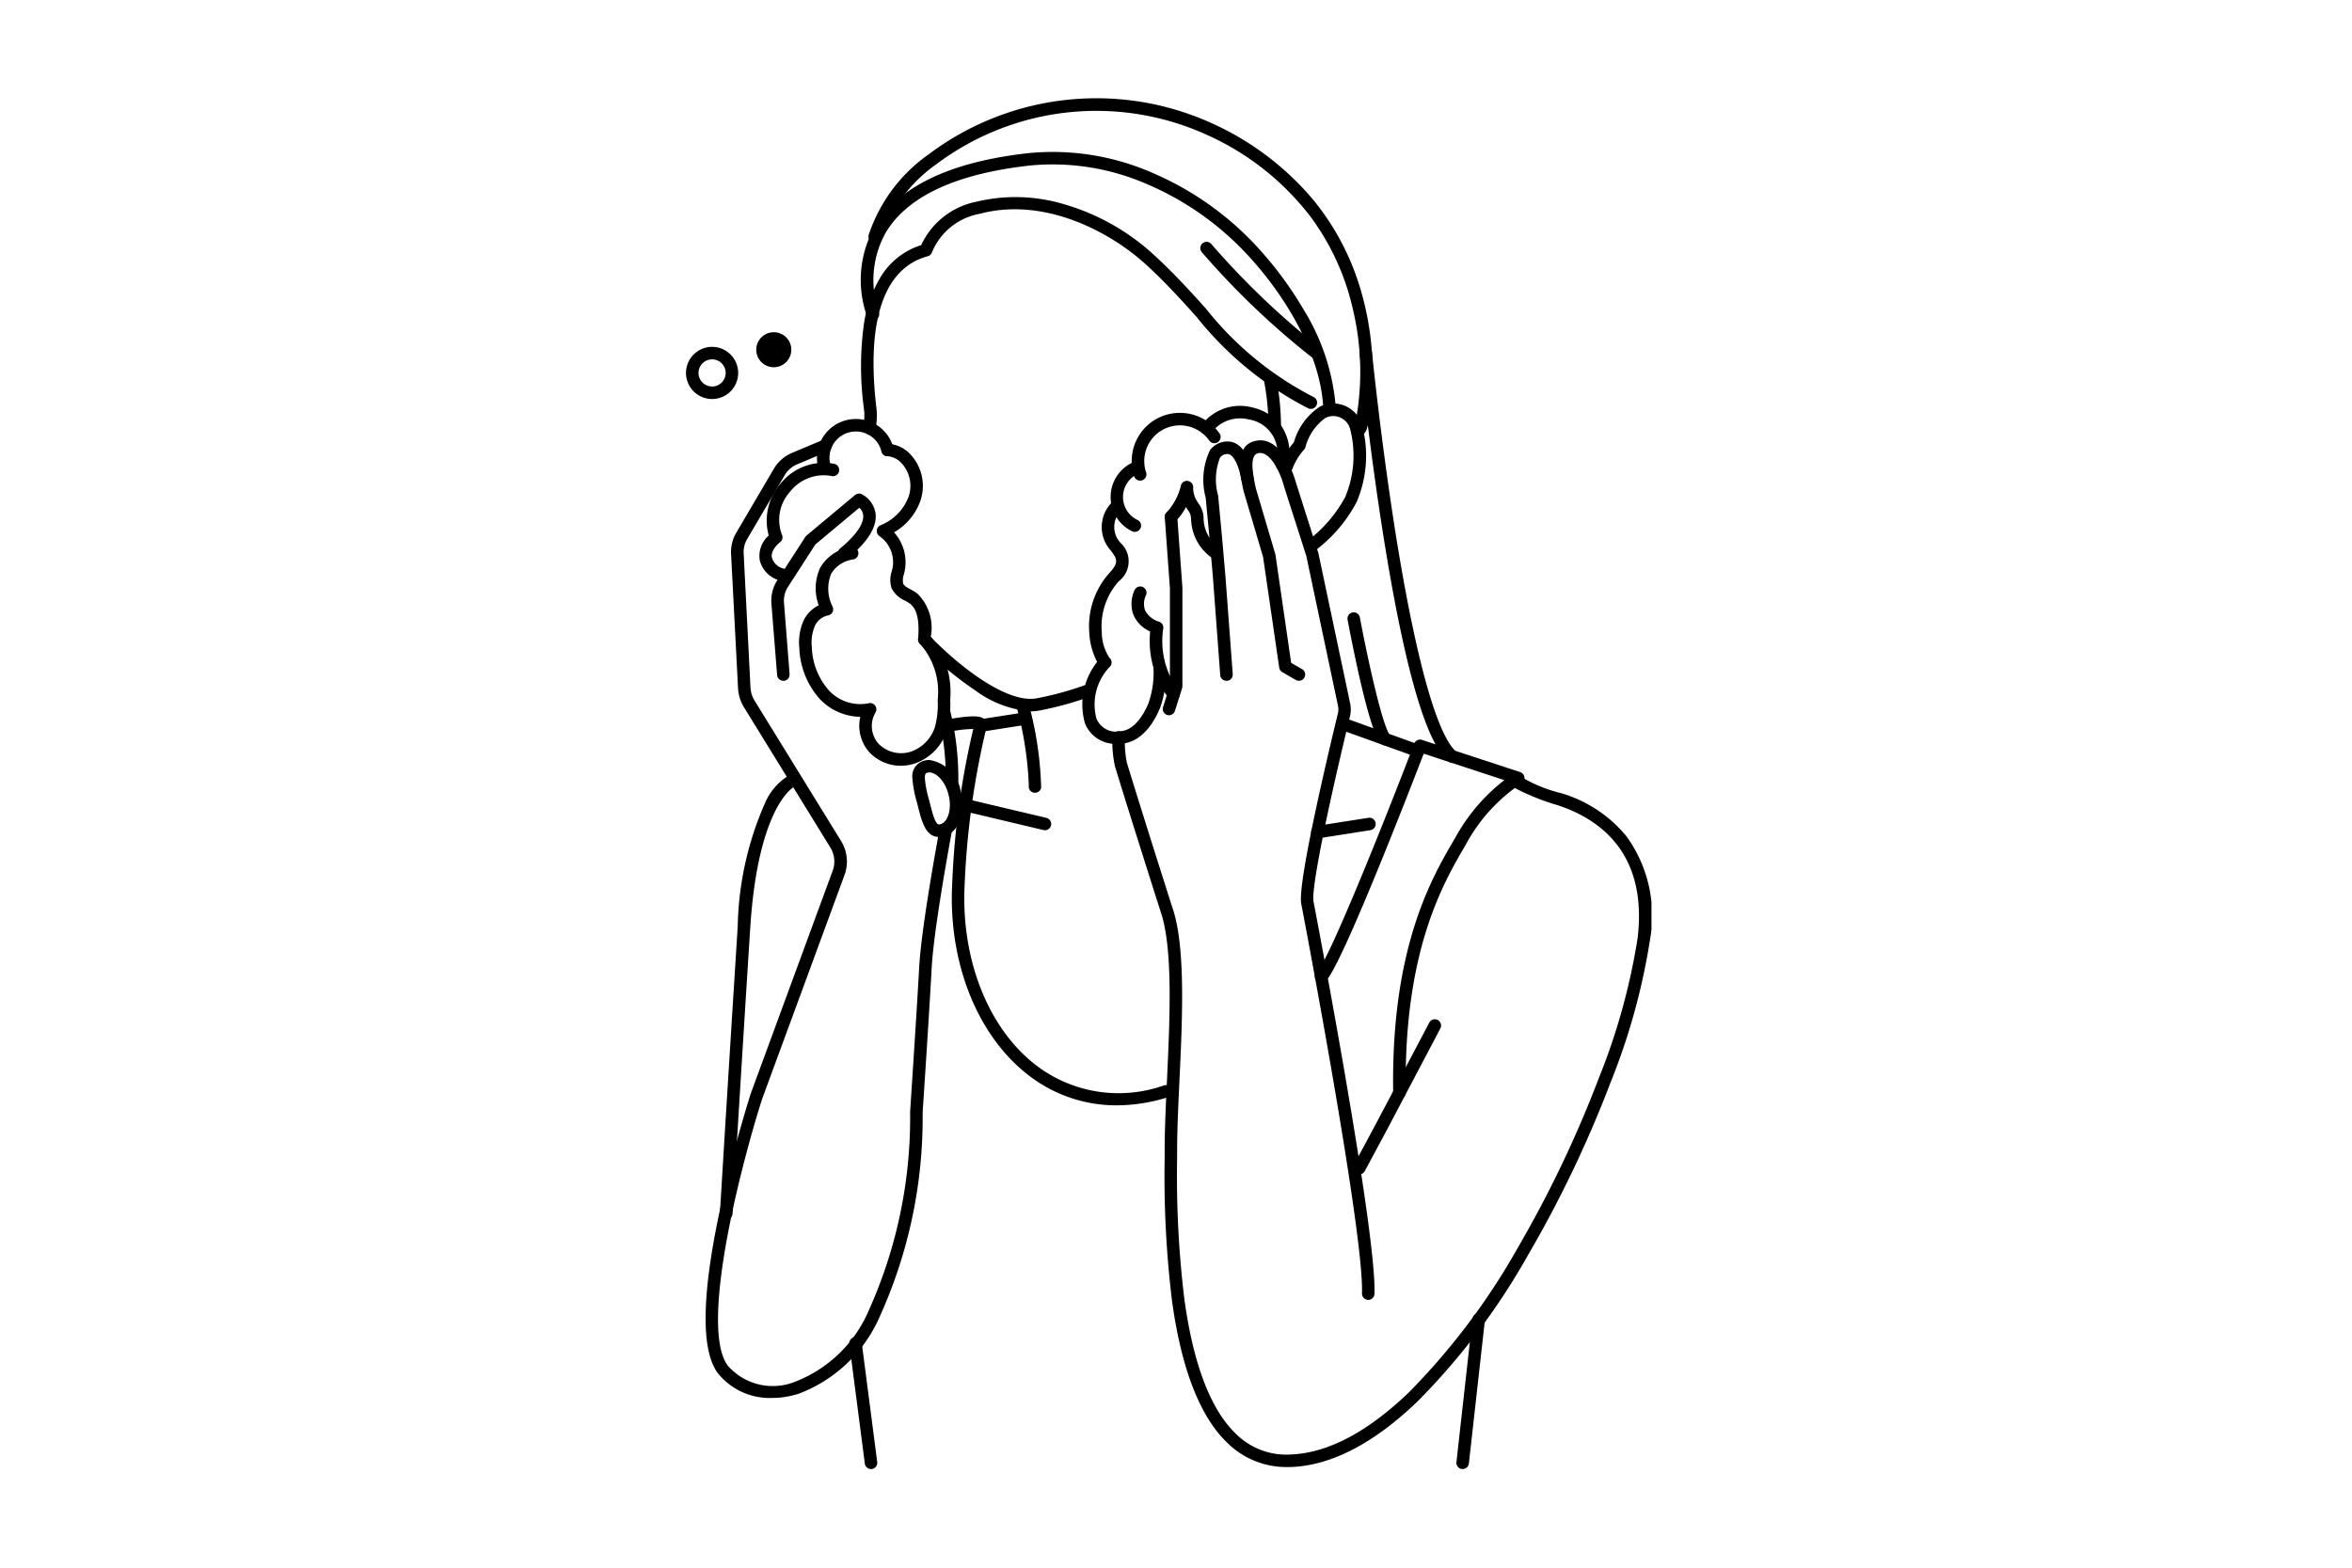 <svg xmlns="http://www.w3.org/2000/svg" xmlns:xlink="http://www.w3.org/1999/xlink" width="120" height="80" viewBox="0 0 120 80">
  <defs>
    <clipPath id="clip-path">
      <rect id="長方形_4276" data-name="長方形 4276" width="49.259" height="69.965" transform="translate(0 0)" fill="none" stroke="#000" stroke-width="1"/>
    </clipPath>
  </defs>
  <g id="net_02" transform="translate(17122 20636)">
    <rect id="長方形_4283" data-name="長方形 4283" width="120" height="80" transform="translate(-17122 -20636)" fill="#fff"/>
    <g id="グループ_5868" data-name="グループ 5868" transform="translate(-17087 -20631)">
      <g id="グループ_5867" data-name="グループ 5867" clip-path="url(#clip-path)">
        <path id="パス_4411" data-name="パス 4411" d="M17.581,31.3a5.463,5.463,0,0,1-2.83-1.073,17.408,17.408,0,0,1-2.82-2.376.319.319,0,1,1,.459-.443c1.6,1.654,3.995,3.492,5.489,3.229a15.855,15.855,0,0,0,2.436-.661.319.319,0,1,1,.223.6,16.587,16.587,0,0,1-2.548.691A2.352,2.352,0,0,1,17.581,31.3Z"/>
        <path id="パス_4412" data-name="パス 4412" d="M30.033,17.044h0a.319.319,0,0,1-.314-.323,12.807,12.807,0,0,0-.232-2.309.319.319,0,0,1,.626-.121,13.2,13.2,0,0,1,.244,2.439A.319.319,0,0,1,30.033,17.044Z"/>
        <path id="パス_4413" data-name="パス 4413" d="M32.015,23.084a.319.319,0,0,1-.193-.573,6.886,6.886,0,0,0,1.809-2.143,5.448,5.448,0,0,0,.25-3.487.895.895,0,0,0-1.246-.562,2.666,2.666,0,0,0-1.031,1.5.321.321,0,0,1-.078.135,3.04,3.04,0,0,0-.59.983.319.319,0,0,1-.6-.21,3.682,3.682,0,0,1,.679-1.156,3.215,3.215,0,0,1,1.343-1.83,1.532,1.532,0,0,1,2.12.9,6.011,6.011,0,0,1-.266,3.986,7.424,7.424,0,0,1-2,2.383A.318.318,0,0,1,32.015,23.084Z"/>
        <path id="パス_4414" data-name="パス 4414" d="M34.393,17.2a.324.324,0,0,1-.309-.23.318.318,0,0,1,.047-.281,13.731,13.731,0,0,0-.105-5.9,12.568,12.568,0,0,0-2.188-4.766,13.744,13.744,0,0,0-5.257-4.14,13.607,13.607,0,0,0-13.812,1.5A7.683,7.683,0,0,0,9.933,7.163a.319.319,0,0,1-.614-.172A8.188,8.188,0,0,1,12.4,2.862,14.229,14.229,0,0,1,26.851,1.3a14.582,14.582,0,0,1,5.141,3.884,13,13,0,0,1,2.414,4.55,14.972,14.972,0,0,1,.418,6.777c-.073.375-.131.671-.415.686Z"/>
        <path id="パス_4415" data-name="パス 4415" d="M32.832,16.11a.319.319,0,0,1-.318-.3C32.357,12.8,30.26,9.642,28.35,7.694a14.991,14.991,0,0,0-4.834-3.3,12.04,12.04,0,0,0-5.979-.946c-3.761.419-6.232,1.568-7.343,3.416a4.988,4.988,0,0,0-.36,4.06.319.319,0,0,1-.593.236,5.548,5.548,0,0,1,.4-4.616c1.217-2.032,3.849-3.286,7.824-3.729a12.678,12.678,0,0,1,6.3.992,15.635,15.635,0,0,1,5.041,3.438,18.487,18.487,0,0,1,2.71,3.562,11.172,11.172,0,0,1,1.635,4.965.319.319,0,0,1-.3.335Z"/>
        <path id="パス_4416" data-name="パス 4416" d="M9.409,17.194a.319.319,0,0,1-.315-.27,1.79,1.79,0,0,1-.007-.448,3.039,3.039,0,0,0,.009-.428c0-.036-.013-.13-.025-.239a15.96,15.96,0,0,1,0-4.23,6.442,6.442,0,0,1,.9-2.51A3.726,3.726,0,0,1,12,7.508a3.952,3.952,0,0,1,2.821-2.215,8.573,8.573,0,0,1,4.367.1,11.508,11.508,0,0,1,4.73,2.655c1,.92,1.813,1.82,2.6,2.69a16.74,16.74,0,0,0,5.493,4.518.319.319,0,1,1-.276.575,17.482,17.482,0,0,1-5.691-4.666c-.774-.859-1.575-1.748-2.555-2.647-1.9-1.744-5.267-3.474-8.5-2.608a3.255,3.255,0,0,0-2.434,1.954.319.319,0,0,1-.221.212c-2.226.6-3.135,3.249-2.629,7.661.015.134.026.223.028.279a3.675,3.675,0,0,1-.01.508,1.211,1.211,0,0,0,0,.3.319.319,0,0,1-.316.368Z"/>
        <path id="パス_4417" data-name="パス 4417" d="M22.035,32.954A1.657,1.657,0,0,1,20.352,31.9a3.508,3.508,0,0,1,.625-3.123,3.585,3.585,0,0,1-.4-1.477,4.077,4.077,0,0,1,1.035-3.072c.5-.536.364-.72.071-1.123a1.782,1.782,0,0,1-.054-2.356.319.319,0,0,1,.54.339,1.176,1.176,0,0,0,.03,1.642,1.28,1.28,0,0,1-.119,1.933,3.444,3.444,0,0,0-.867,2.588,2.427,2.427,0,0,0,.384,1.307.32.32,0,0,1,0,.494,2.779,2.779,0,0,0-.656,2.617,1.079,1.079,0,0,0,1.218.646c.82-.046,1.309-1.114,1.44-1.44a4.733,4.733,0,0,0,.255-1.744.319.319,0,0,1,.637-.037,5.344,5.344,0,0,1-.3,2.018c-.212.531-.832,1.775-2,1.84Q22.115,32.954,22.035,32.954Z"/>
        <path id="パス_4418" data-name="パス 4418" d="M27.058,23.554a.317.317,0,0,1-.175-.052,2.485,2.485,0,0,1-1.1-1.821c0-.047-.008-.095-.011-.142a1.117,1.117,0,0,0-.049-.315,1.129,1.129,0,0,0-.116-.194c-.027-.039-.053-.078-.078-.118l-.023-.038a2.481,2.481,0,0,1-.552.74.319.319,0,1,1-.424-.477,3,3,0,0,0,.722-1.373.319.319,0,0,1,.624.1,1.285,1.285,0,0,0,.194.708c.021.033.043.065.064.1a1.306,1.306,0,0,1,.274.826c0,.041.006.082.01.123a1.866,1.866,0,0,0,.815,1.349.319.319,0,0,1-.175.586Z"/>
        <path id="パス_4419" data-name="パス 4419" d="M24.874,30.746a.319.319,0,0,1-.256-.129,4.869,4.869,0,0,1-.936-3.394,1.631,1.631,0,0,1-.864-.871,1.664,1.664,0,0,1,.078-1.259.319.319,0,0,1,.567.292,1.02,1.02,0,0,0-.047.743,1.156,1.156,0,0,0,.73.6.319.319,0,0,1,.2.367,4.243,4.243,0,0,0,.785,3.142.319.319,0,0,1-.256.509Z"/>
        <path id="パス_4420" data-name="パス 4420" d="M30.408,19.023a.319.319,0,0,1-.314-.375,1.726,1.726,0,0,0-1.38-2.242,1.818,1.818,0,0,0-1.9.666.319.319,0,0,1-.508-.385,2.455,2.455,0,0,1,2.566-.9,2.6,2.6,0,0,1,1.447.867,2.542,2.542,0,0,1,.4,2.105A.319.319,0,0,1,30.408,19.023Z"/>
        <path id="パス_4421" data-name="パス 4421" d="M23.167,19.527a.319.319,0,0,1-.3-.218,2.46,2.46,0,0,1,1.552-3.115,2.473,2.473,0,0,1,2.8.921.319.319,0,1,1-.523.366,1.832,1.832,0,0,0-2.071-.682,1.822,1.822,0,0,0-1.15,2.307.319.319,0,0,1-.3.42Z"/>
        <path id="パス_4422" data-name="パス 4422" d="M22.9,22.143a.318.318,0,0,1-.138-.032,1.941,1.941,0,0,1,.186-3.575.319.319,0,0,1,.216.6,1.3,1.3,0,0,0-.126,2.4.319.319,0,0,1-.139.606Z"/>
        <path id="パス_4423" data-name="パス 4423" d="M4.479,13.741a.894.894,0,1,1,.894-.894A.895.895,0,0,1,4.479,13.741Z"/>
        <path id="パス_4424" data-name="パス 4424" d="M1.33,12.7A1.331,1.331,0,1,1,0,14.03,1.333,1.333,0,0,1,1.33,12.7Zm0,2.024a.693.693,0,1,0-.692-.693A.694.694,0,0,0,1.33,14.723Z"/>
        <path id="パス_4425" data-name="パス 4425" d="M35.673,33.037a.318.318,0,0,1-.241-.11c-.611-.707-1.5-5.367-1.676-6.294a.319.319,0,1,1,.627-.117c.416,2.234,1.167,5.571,1.532,5.994a.319.319,0,0,1-.241.528Z"/>
        <path id="線_1171" data-name="線 1171" d="M4.042,1.277a.32.32,0,0,1-.074-.009L-.074.31A.319.319,0,0,1-.31-.074.319.319,0,0,1,.074-.31L4.116.648a.319.319,0,0,1-.073.629Z" transform="translate(14.273 36.09)"/>
        <path id="線_1172" data-name="線 1172" d="M0,.737A.319.319,0,0,1-.315.468.319.319,0,0,1-.05.1L2.606-.315a.319.319,0,0,1,.365.266.319.319,0,0,1-.266.365L.05.733A.321.321,0,0,1,0,.737Z" transform="translate(32.214 37.048)"/>
        <path id="パス_4426" data-name="パス 4426" d="M32.142,13.314a.318.318,0,0,1-.187-.061,40.51,40.51,0,0,1-5.637-5.384.319.319,0,0,1,.484-.416,40.7,40.7,0,0,0,5.529,5.284.319.319,0,0,1-.188.577Z"/>
        <path id="パス_4427" data-name="パス 4427" d="M34.809,61.333H34.8A.319.319,0,0,1,34.49,61c.109-3.133-3.077-19.763-3.109-19.931q0-.013,0-.026c-.131-1.222,1.405-7.685,1.879-9.637a.854.854,0,0,0,.006-.383l-1.617-7.65L30.5,19.787l0-.015c-.127-.473-.639-1.791-1.309-1.644-.424.093-.306.918-.134,1.713l.015.071.993,3.357a.318.318,0,0,1,.01.044l.8,5.514.555.318a.319.319,0,0,1-.317.554l-.69-.4a.319.319,0,0,1-.157-.231l-.823-5.645-.99-3.347q0-.012-.006-.024l-.018-.082c-.156-.724-.481-2.229.621-2.471,1.378-.3,2.012,1.919,2.061,2.1l1.146,3.6a.316.316,0,0,1,.008.031l1.62,7.665a1.507,1.507,0,0,1-.01.667c-.916,3.771-1.951,8.486-1.866,9.406.166.866,3.228,16.874,3.118,20.059A.319.319,0,0,1,34.809,61.333Z"/>
        <path id="パス_4428" data-name="パス 4428" d="M27.574,29.741a.319.319,0,0,1-.318-.3l-.374-5.008-.182-2.08L26.515,20.4a3.519,3.519,0,0,1,.219-2.427,1.1,1.1,0,0,1,.838-.442c1.076-.066,1.352,1.622,1.38,1.815a.319.319,0,0,1-.631.092c-.06-.407-.322-1.293-.71-1.269a.459.459,0,0,0-.366.187,3.055,3.055,0,0,0-.1,1.923.318.318,0,0,1,.007.041l.187,1.984.182,2.086.374,5.012a.319.319,0,0,1-.294.342Z"/>
        <path id="パス_4429" data-name="パス 4429" d="M24.639,31.5a.319.319,0,0,1-.3-.415l.351-1.114V25.019l-.263-3.62a.319.319,0,0,1,.636-.046l.264,3.632q0,.012,0,.023v5.008a.319.319,0,0,1-.015.1l-.366,1.161A.319.319,0,0,1,24.639,31.5Z"/>
        <path id="パス_4430" data-name="パス 4430" d="M30.681,69.865a4.293,4.293,0,0,1-3.071-1.244c-1.39-1.338-2.336-3.772-2.813-7.235a52.5,52.5,0,0,1-.376-7.262c0-.151,0-.291,0-.42,0-1.037.057-2.262.118-3.56.147-3.153.314-6.727-.313-8.591-.1-.3-1.752-5.507-2.343-7.457a6.11,6.11,0,0,1-.13-1.47.319.319,0,0,1,.638.014,5.572,5.572,0,0,0,.1,1.271c.59,1.947,2.235,7.137,2.337,7.439.666,1.978.5,5.615.346,8.824-.06,1.29-.117,2.508-.117,3.53,0,.129,0,.27,0,.421a51.944,51.944,0,0,0,.37,7.174c.457,3.318,1.339,5.627,2.623,6.863a3.648,3.648,0,0,0,2.81,1.062c1.89-.077,3.921-1.148,6.035-3.184a34.756,34.756,0,0,0,5.534-7.35A58.791,58.791,0,0,0,46.579,50a32.568,32.568,0,0,0,1.974-7.137c.513-4.346-1.957-6.088-4.119-6.785a12.024,12.024,0,0,1-2-.788c-.3-.168-.434-.311-.451-.475a.319.319,0,0,1,.594-.192,7.23,7.23,0,0,0,2.056.848,6.783,6.783,0,0,1,3.354,2.211,6.917,6.917,0,0,1,1.2,5.256,33.191,33.191,0,0,1-2.011,7.289,59.44,59.44,0,0,1-4.193,8.78A34.89,34.89,0,0,1,37.34,66.5c-2.231,2.148-4.4,3.279-6.452,3.362Q30.784,69.865,30.681,69.865Z"/>
        <path id="パス_4431" data-name="パス 4431" d="M13.572,35.2h0a.319.319,0,0,1-.316-.322,13.927,13.927,0,0,0-.4-3.47.319.319,0,0,1,.618-.157,14.574,14.574,0,0,1,.421,3.632A.319.319,0,0,1,13.572,35.2Z"/>
        <path id="パス_4432" data-name="パス 4432" d="M4.385,66.338a3.388,3.388,0,0,1-2.757-1.26c-.859-1.144-.836-3.9.07-8.18.663-3.137,1.576-6,1.585-6.024l0-.013,4.2-11.426a1.356,1.356,0,0,0-.118-1.185L2.955,31.088a2.06,2.06,0,0,1-.3-.973L2.3,23.27a1.932,1.932,0,0,1,.267-1.087l1.915-3.261a1.968,1.968,0,0,1,.925-.81L7,17.442a.319.319,0,0,1,.248.588L5.66,18.7a1.326,1.326,0,0,0-.623.546L3.121,22.508a1.3,1.3,0,0,0-.179.73l.348,6.845a1.42,1.42,0,0,0,.209.671l4.413,7.163a1.991,1.991,0,0,1,.174,1.74l-4.2,11.419c-1,3.116-3.253,11.618-1.75,13.62a3.051,3.051,0,0,0,3.416.82,6.725,6.725,0,0,0,3.783-3.668,23.952,23.952,0,0,0,2.1-10.094s0-.008,0-.012c0-.049.331-4.97.462-7.377.092-1.711.687-5.139,1.034-7.03a.319.319,0,0,1,.628.115c-.344,1.876-.934,5.274-1.024,6.95-.129,2.373-.449,7.181-.462,7.379A24.553,24.553,0,0,1,9.905,62.14a7.337,7.337,0,0,1-4.158,3.984A4.517,4.517,0,0,1,4.385,66.338Z"/>
        <path id="線_1173" data-name="線 1173" d="M3.824,1.694a.318.318,0,0,1-.108-.019L-.108.3A.319.319,0,0,1-.3-.108.319.319,0,0,1,.108-.3L3.932,1.075a.319.319,0,0,1-.108.619Z" transform="translate(33.519 31.944)"/>
        <path id="パス_4433" data-name="パス 4433" d="M34.35,54.928a.319.319,0,0,1-.281-.47l1.139-2.122,2.715-5.153a.319.319,0,0,1,.564.3l-2.716,5.155-1.14,2.124A.319.319,0,0,1,34.35,54.928Z"/>
        <path id="パス_4434" data-name="パス 4434" d="M36.4,51.071a.319.319,0,0,1-.319-.314c-.119-7.355,1.951-10.917,3.063-12.83.072-.124.139-.24.2-.349a9.481,9.481,0,0,1,2.408-2.767l-4.113-1.35c-.3.774-1.166,3.017-2.094,5.3-2.333,5.747-2.773,6.17-2.917,6.31a.319.319,0,1,1-.443-.459c.586-.565,3.358-7.455,4.967-11.665a.319.319,0,0,1,.4-.189L42.56,34.4a.319.319,0,0,1,.064.577A8.693,8.693,0,0,0,39.9,37.894c-.063.111-.131.229-.2.354-1.081,1.86-3.092,5.321-2.977,12.5a.319.319,0,0,1-.314.324Z"/>
        <path id="パス_4435" data-name="パス 4435" d="M2.052,57.24h-.02a.319.319,0,0,1-.3-.338c0-.081.5-8.214.907-14.625a16.331,16.331,0,0,1,1.378-6.265A3.081,3.081,0,0,1,5.2,34.6l.273.577.006,0c-.018.01-1.806,1.023-2.2,7.148-.41,6.41-.9,14.542-.907,14.623A.319.319,0,0,1,2.052,57.24Z"/>
        <path id="パス_4436" data-name="パス 4436" d="M17.806,35.456a.319.319,0,0,1-.315-.374,17.726,17.726,0,0,0-.625-4.015.319.319,0,0,1,.619-.153,18.037,18.037,0,0,1,.635,4.277A.319.319,0,0,1,17.806,35.456Z"/>
        <path id="パス_4437" data-name="パス 4437" d="M21.978,51.406a7.477,7.477,0,0,1-1.331-.118,7.3,7.3,0,0,1-3.229-1.464c-2.595-2.033-4.063-5.791-3.833-9.808a41.217,41.217,0,0,1,1.134-8.075.319.319,0,0,1,.614.173,41.466,41.466,0,0,0-1.112,7.939c-.219,3.812,1.157,7.364,3.59,9.27a6.926,6.926,0,0,0,6.573,1.065.319.319,0,0,1,.188.61A8.8,8.8,0,0,1,21.978,51.406Z"/>
        <path id="パス_4438" data-name="パス 4438" d="M39.091,33.921a.318.318,0,0,1-.21-.079c-.646-.565-1.259-1.982-1.875-4.331-.475-1.813-.946-4.171-1.4-7.008-.772-4.823-1.234-9.43-1.238-9.476A.319.319,0,0,1,35,12.964c0,.046.465,4.636,1.234,9.441C36.811,26,37.974,32.2,39.3,33.362a.319.319,0,0,1-.21.559Z"/>
        <path id="パス_4439" data-name="パス 4439" d="M7.051,19.092a.319.319,0,0,1-.309-.241,1.985,1.985,0,1,1,3.851-.969.319.319,0,0,1-.619.156,1.347,1.347,0,1,0-2.613.657.319.319,0,0,1-.31.4Z"/>
        <path id="パス_4440" data-name="パス 4440" d="M12.915,37.711c-.686,0-.88-.765-1.085-1.575l-.054-.212a5.585,5.585,0,0,1-.224-1.2.818.818,0,0,1,.609-.909,1.051,1.051,0,0,1,.258-.032,1.929,1.929,0,0,1,1.6,1.617c.275,1.085-.108,2.087-.873,2.282A.942.942,0,0,1,12.915,37.711Zm-.5-3.292a.411.411,0,0,0-.1.012c-.062.016-.132.034-.129.282a5.247,5.247,0,0,0,.2,1.052l.055.214c.13.512.276,1.093.466,1.093a.308.308,0,0,0,.074-.011c.353-.09.61-.731.413-1.506C13.22,34.844,12.76,34.419,12.419,34.419Z"/>
        <path id="パス_4441" data-name="パス 4441" d="M4.967,29.741a.319.319,0,0,1-.318-.294L4.358,25.81a1.944,1.944,0,0,1,.3-1.2l1.43-2.21a.319.319,0,0,1,.063-.072l2.473-2.066a.319.319,0,0,1,.343-.043,1.334,1.334,0,0,1,.705.985c.081.678-.392,1.445-1.406,2.279a.319.319,0,1,1-.405-.493c.812-.668,1.23-1.275,1.178-1.711a.619.619,0,0,0-.194-.372L6.6,22.784,5.2,24.953a1.3,1.3,0,0,0-.2.807L5.285,29.4a.319.319,0,0,1-.293.343Z"/>
        <path id="パス_4442" data-name="パス 4442" d="M4.949,24.647a.321.321,0,0,1-.053,0A1.423,1.423,0,0,1,3.765,23.6a1.384,1.384,0,0,1,.455-1.272,2.886,2.886,0,0,1,.627-2.676,2.82,2.82,0,0,1,2.691-.987.319.319,0,0,1-.08.633,2.171,2.171,0,0,0-2.125.767,2.141,2.141,0,0,0-.445,2.206.319.319,0,0,1-.09.4c-.254.2-.478.527-.415.778a.8.8,0,0,0,.618.57.319.319,0,0,1-.052.634Z"/>
        <path id="パス_4443" data-name="パス 4443" d="M10.976,34.076a2.2,2.2,0,0,1-1.617-.684,2.034,2.034,0,0,1-.467-1.813A2.9,2.9,0,0,1,6.8,30.642a4.131,4.131,0,0,1-1.018-2.576,2.776,2.776,0,0,1,.2-1.36,1.662,1.662,0,0,1,.79-.817,2.507,2.507,0,0,1,.066-1.9,2.141,2.141,0,0,1,1.574-1.067.319.319,0,0,1,.13.625,1.54,1.54,0,0,0-1.137.736,2.024,2.024,0,0,0,.077,1.682.319.319,0,0,1-.248.443.944.944,0,0,0-.671.563,2.176,2.176,0,0,0-.143,1.055,3.5,3.5,0,0,0,.848,2.18,2.178,2.178,0,0,0,2.047.682.319.319,0,0,1,.347.482,1.361,1.361,0,0,0,.167,1.59,1.619,1.619,0,0,0,1.636.4A1.963,1.963,0,0,0,12.7,32.1a4.322,4.322,0,0,0,.142-1.381,3.71,3.71,0,0,0-.887-2.848.319.319,0,0,1-.111-.265c.048-.7.036-1.459-.426-1.806a2.252,2.252,0,0,0-.261-.159,1.34,1.34,0,0,1-.663-.614,1.367,1.367,0,0,1,.006-.879c.015-.06.028-.117.039-.171a1.621,1.621,0,0,0-.666-1.617.319.319,0,0,1,.054-.558,2.518,2.518,0,0,0,1.42-1.429,1.706,1.706,0,0,0-.417-1.806,1.071,1.071,0,0,0-.69-.288.319.319,0,1,1,.089-.632,1.687,1.687,0,0,1,1.022.44,2.358,2.358,0,0,1,.6,2.492,3.019,3.019,0,0,1-1.336,1.587,2.282,2.282,0,0,1,.55,1.933c-.013.067-.029.134-.045.2a.877.877,0,0,0-.039.481c.05.12.2.205.384.3a2.755,2.755,0,0,1,.336.208,2.441,2.441,0,0,1,.689,2.2,4.483,4.483,0,0,1,.99,3.217,4.918,4.918,0,0,1-.174,1.585,2.61,2.61,0,0,1-1.65,1.677A2.258,2.258,0,0,1,10.976,34.076Z"/>
        <path id="パス_4444" data-name="パス 4444" d="M13.4,32.345a.319.319,0,0,1-.056-.633c1.19-.213,1.643-.191,1.851-.036l1.928-.3a.319.319,0,1,1,.1.63l-2.149.337a.319.319,0,0,1-.318-.144,6.093,6.093,0,0,0-1.3.143A.321.321,0,0,1,13.4,32.345Z"/>
        <path id="線_1174" data-name="線 1174" d="M.791,6.416a.319.319,0,0,1-.316-.278L-.316.041A.319.319,0,0,1-.041-.316a.319.319,0,0,1,.357.275l.791,6.1a.319.319,0,0,1-.275.357Z" transform="translate(8.649 63.549)"/>
        <path id="線_1175" data-name="線 1175" d="M0,7.635l-.036,0a.319.319,0,0,1-.282-.352L.5-.035A.319.319,0,0,1,.853-.317a.319.319,0,0,1,.282.352L.317,7.351A.319.319,0,0,1,0,7.635Z" transform="translate(39.626 62.33)"/>
      </g>
    </g>
  </g>
</svg>

